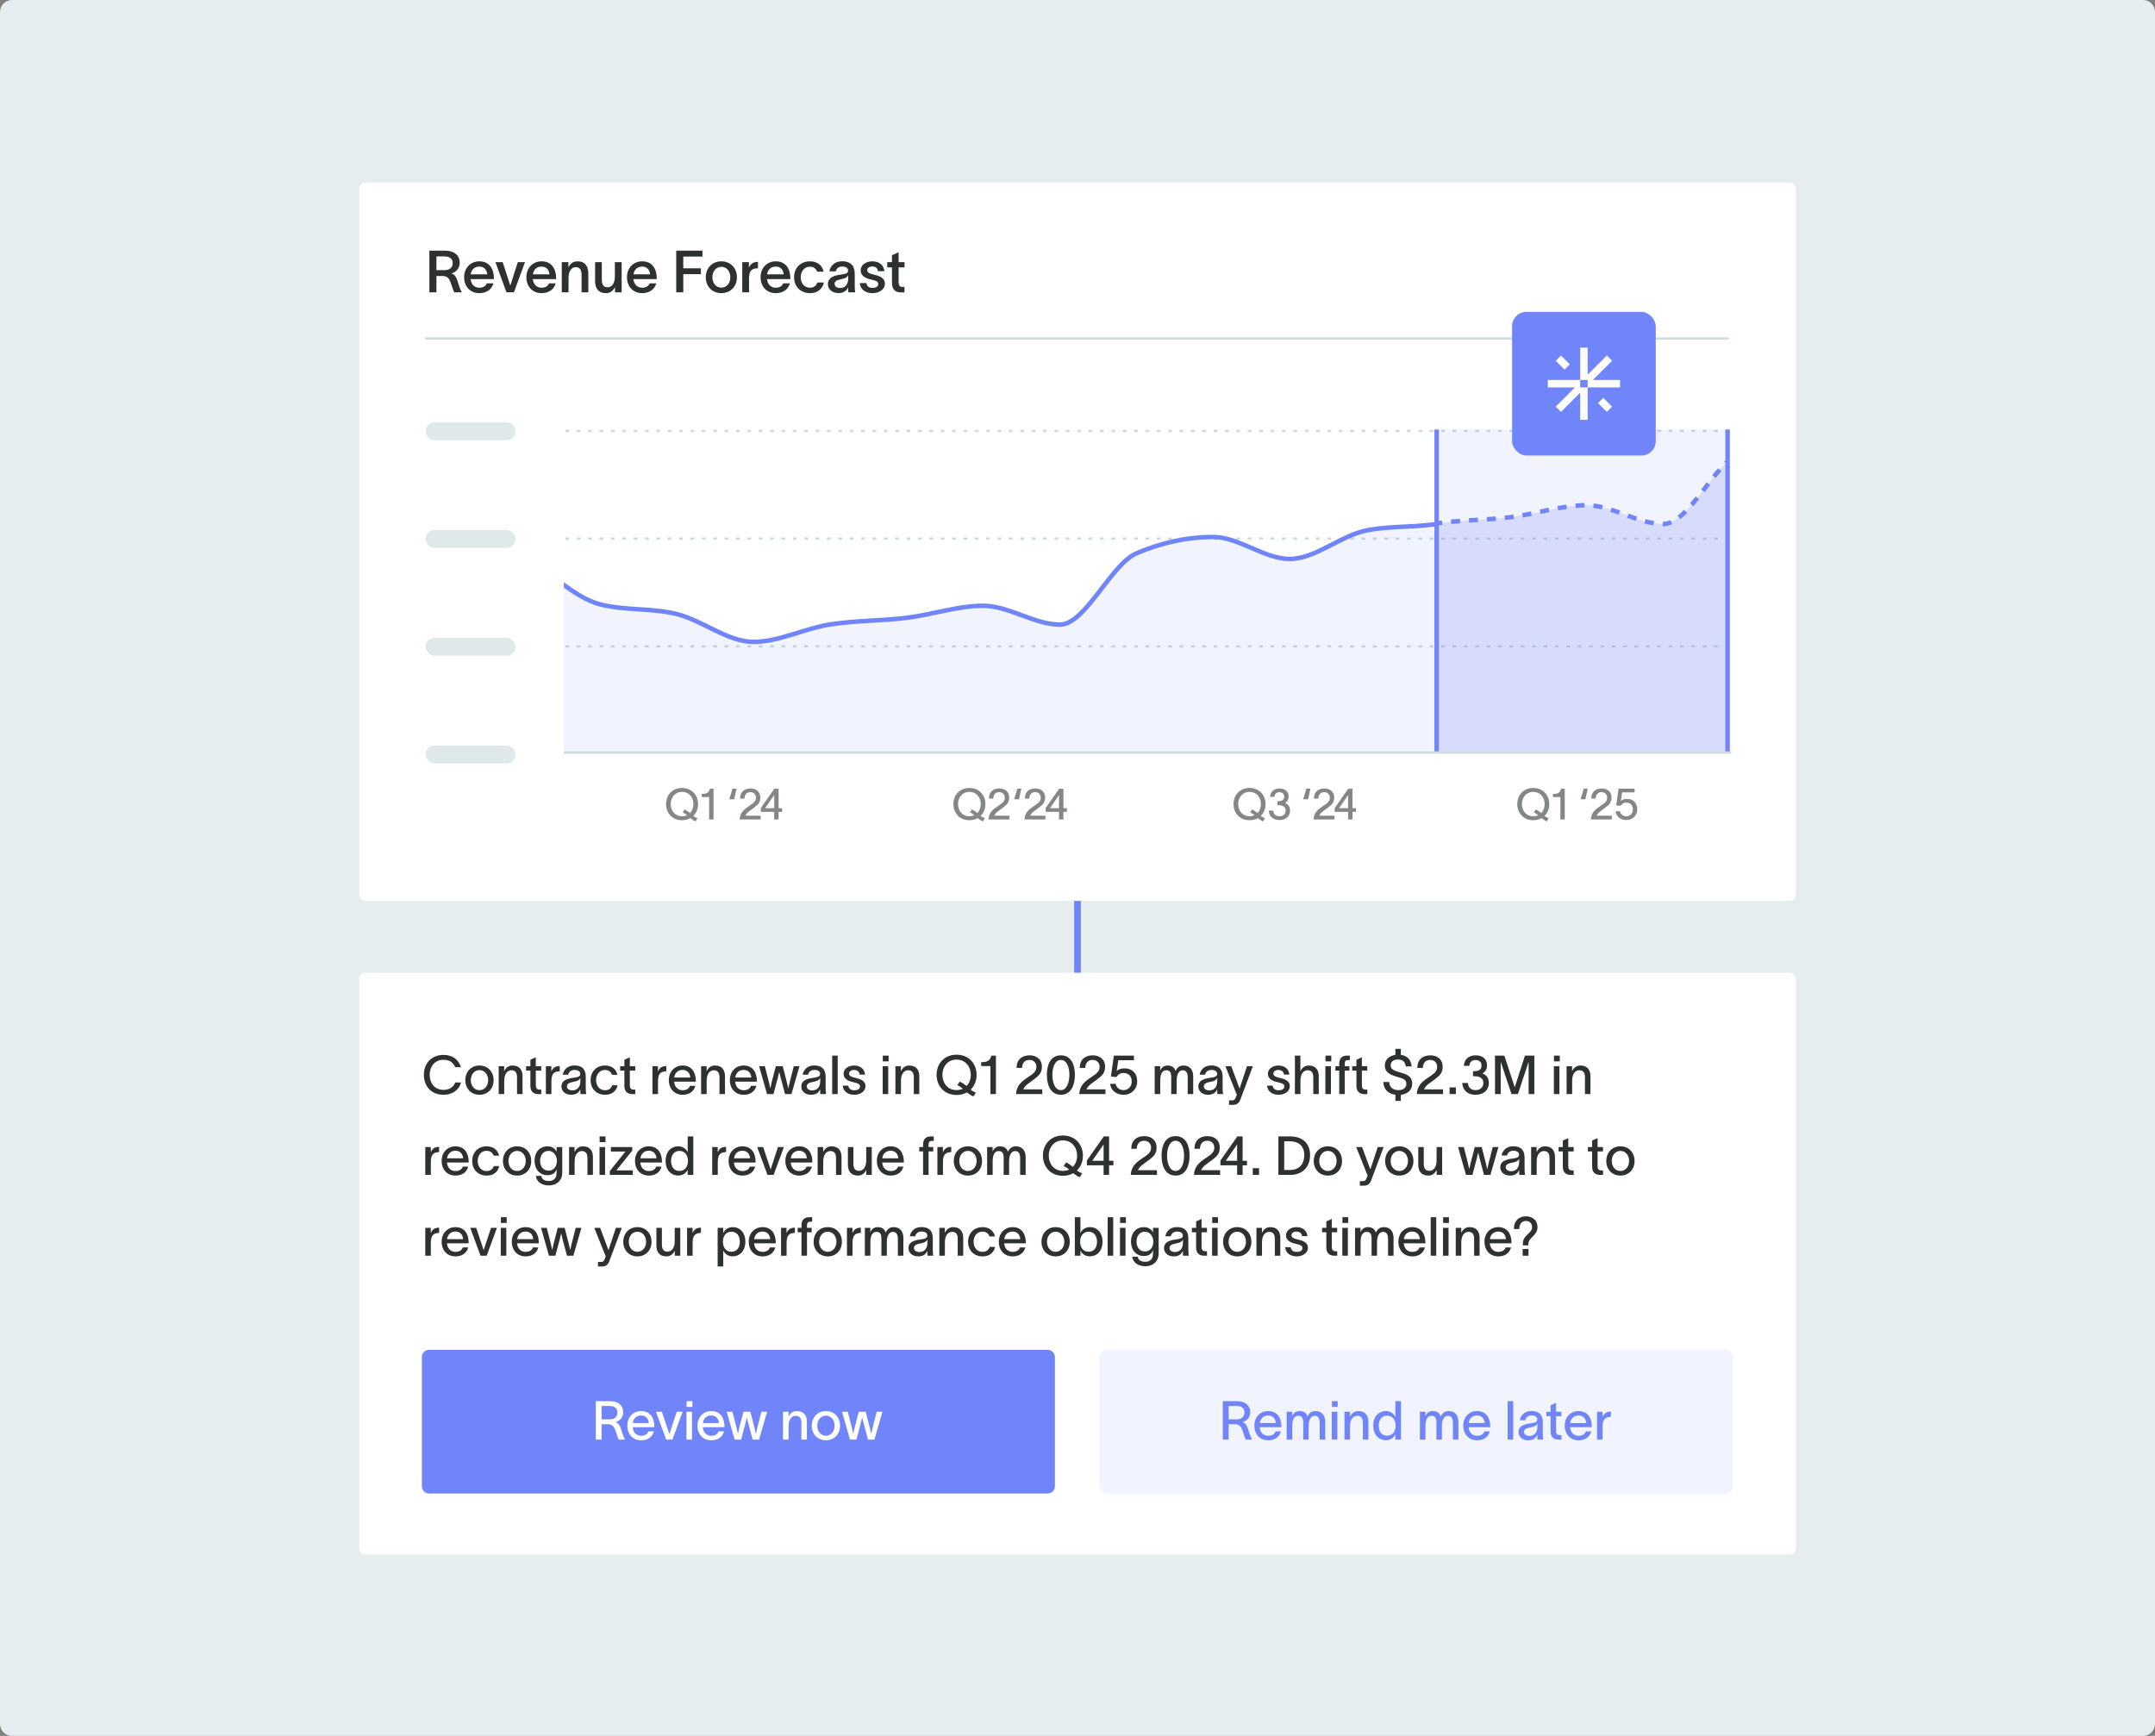 <svg width="720" height="580" viewBox="0 0 720 580" fill="none" xmlns="http://www.w3.org/2000/svg">
<rect x="0" y="0" width="720" height="580" fill="#808080" stroke="none"/>
<path d="M0 4C0 1.791 1.791 0 4 0H716C718.209 0 720 1.791 720 4V576C720 578.209 718.209 580 716 580H4C1.791 580 0 578.209 0 576V4Z" fill="#E5EDEF"/>
<rect x="120" y="325" width="480" height="194.4" rx="2" fill="white"/>
<path d="M154.021 361.68C153.481 363.93 151.411 365.784 148.153 365.784C144.031 365.784 141.619 362.85 141.619 359.124C141.619 355.434 144.049 352.464 148.171 352.464C151.393 352.464 153.229 354.156 154.021 356.568H152.077C151.393 354.984 150.205 354.102 148.171 354.102C145.201 354.102 143.563 356.388 143.563 359.124C143.563 361.86 145.183 364.146 148.171 364.146C150.277 364.146 151.573 363.12 152.095 361.68H154.021ZM160.202 365.784C157.412 365.784 155.468 363.732 155.468 360.906C155.468 358.08 157.412 356.01 160.202 356.01C162.992 356.01 164.918 358.08 164.918 360.906C164.918 363.732 162.992 365.784 160.202 365.784ZM157.304 360.906C157.304 362.742 158.456 364.254 160.202 364.254C161.93 364.254 163.1 362.742 163.1 360.906C163.1 359.052 161.93 357.54 160.202 357.54C158.456 357.54 157.304 359.052 157.304 360.906ZM166.609 365.55V356.244H168.445V357.936C168.931 356.874 169.795 356.01 171.235 356.01C173.665 356.01 174.583 357.612 174.583 359.628V365.55H172.747V359.934C172.747 358.386 172.153 357.594 170.875 357.594C169.543 357.594 168.463 358.728 168.463 361.104V365.55H166.609ZM179.018 362.652C179.018 363.552 179.396 364.056 180.206 364.056H180.836V365.568H179.936C177.956 365.568 177.2 364.416 177.2 362.832V357.72H175.778V356.244H177.2V354.084L179.018 353.274V356.244H180.818V357.72H179.018V362.652ZM184.212 356.244V358.044C184.698 356.712 185.634 356.19 187.002 356.19V357.936C186.912 357.936 186.498 357.954 186.228 358.026C185.238 358.188 184.23 358.674 184.23 361.23V365.55H182.376V356.244H184.212ZM188.036 359.07C188.252 357.648 189.44 355.992 191.87 355.992C195.128 355.992 195.704 358.026 195.704 359.754V363.534C195.704 364.236 195.758 365.046 195.848 365.55H193.922C193.886 365.154 193.886 364.776 193.886 364.326V363.93H193.868C193.598 364.668 192.824 365.784 190.844 365.784C188.684 365.784 187.586 364.416 187.586 363.012C187.586 360.402 190.826 360.258 192.194 360.024C193.4 359.826 193.868 359.538 193.868 358.764C193.868 357.99 193.148 357.486 191.906 357.486C190.844 357.486 190.052 358.098 189.836 359.07H188.036ZM189.422 362.976C189.422 363.786 190.142 364.326 191.258 364.326C192.59 364.326 193.904 363.48 193.904 361.23V360.096C193.706 360.654 193.256 361.176 191.474 361.482C190.16 361.734 189.422 362.112 189.422 362.976ZM206.358 362.616C205.872 364.632 204.396 365.784 202.146 365.784C199.302 365.784 197.322 363.786 197.322 360.906C197.322 358.008 199.302 356.01 202.146 356.01C204.486 356.01 205.908 357.324 206.286 359.124H204.486C204.144 358.242 203.478 357.504 202.11 357.504C200.31 357.504 199.158 358.998 199.158 360.906C199.158 362.796 200.31 364.272 202.11 364.272C203.352 364.272 204.162 363.696 204.54 362.616H206.358ZM210.43 362.652C210.43 363.552 210.808 364.056 211.618 364.056H212.248V365.568H211.348C209.368 365.568 208.612 364.416 208.612 362.832V357.72H207.19V356.244H208.612V354.084L210.43 353.274V356.244H212.23V357.72H210.43V362.652ZM219.825 356.244V358.044C220.311 356.712 221.247 356.19 222.615 356.19V357.936C222.525 357.936 222.111 357.954 221.841 358.026C220.851 358.188 219.843 358.674 219.843 361.23V365.55H217.989V356.244H219.825ZM232.334 362.796C231.812 364.722 230.228 365.784 228.086 365.784C225.314 365.784 223.46 363.786 223.46 360.852C223.46 358.044 225.404 356.01 228.068 356.01C231.29 356.01 232.46 358.548 232.478 361.068V361.41H225.242C225.386 363.192 226.502 364.272 228.068 364.272C229.22 364.272 230.192 363.822 230.516 362.796H232.334ZM225.26 360.024H230.642C230.498 358.548 229.67 357.486 228.068 357.486C226.484 357.486 225.476 358.512 225.26 360.024ZM234.249 365.55V356.244H236.085V357.936C236.571 356.874 237.435 356.01 238.875 356.01C241.305 356.01 242.223 357.612 242.223 359.628V365.55H240.387V359.934C240.387 358.386 239.793 357.594 238.515 357.594C237.183 357.594 236.103 358.728 236.103 361.104V365.55H234.249ZM252.725 362.796C252.203 364.722 250.619 365.784 248.477 365.784C245.705 365.784 243.851 363.786 243.851 360.852C243.851 358.044 245.795 356.01 248.459 356.01C251.681 356.01 252.851 358.548 252.869 361.068V361.41H245.633C245.777 363.192 246.893 364.272 248.459 364.272C249.611 364.272 250.583 363.822 250.907 362.796H252.725ZM245.651 360.024H251.033C250.889 358.548 250.061 357.486 248.459 357.486C246.875 357.486 245.867 358.512 245.651 360.024ZM256.278 365.55L253.614 356.244H255.54L256.89 361.518C257.07 362.238 257.178 362.868 257.358 363.606H257.376C257.556 362.886 257.664 362.238 257.844 361.482L259.212 356.244H261.516L262.866 361.482C263.046 362.166 263.208 362.922 263.37 363.624H263.388C263.55 362.94 263.712 362.202 263.874 361.482L265.206 356.244H267.114L264.432 365.55H262.29L260.832 360.096L260.364 358.17H260.328C260.184 358.818 260.058 359.412 259.878 360.096L258.42 365.55H256.278ZM268.174 359.07C268.39 357.648 269.578 355.992 272.008 355.992C275.266 355.992 275.842 358.026 275.842 359.754V363.534C275.842 364.236 275.896 365.046 275.986 365.55H274.06C274.024 365.154 274.024 364.776 274.024 364.326V363.93H274.006C273.736 364.668 272.962 365.784 270.982 365.784C268.822 365.784 267.724 364.416 267.724 363.012C267.724 360.402 270.964 360.258 272.332 360.024C273.538 359.826 274.006 359.538 274.006 358.764C274.006 357.99 273.286 357.486 272.044 357.486C270.982 357.486 270.19 358.098 269.974 359.07H268.174ZM269.56 362.976C269.56 363.786 270.28 364.326 271.396 364.326C272.728 364.326 274.042 363.48 274.042 361.23V360.096C273.844 360.654 273.394 361.176 271.612 361.482C270.298 361.734 269.56 362.112 269.56 362.976ZM278.036 352.698H279.89V365.55H278.036V352.698ZM287.226 359.034C287.118 357.918 286.2 357.486 285.3 357.486C284.454 357.486 283.662 357.972 283.662 358.692C283.662 359.376 284.31 359.772 285.174 359.988C285.606 360.096 286.002 360.186 286.416 360.294C287.874 360.672 289.17 361.374 289.17 362.886C289.17 364.794 287.226 365.784 285.426 365.784C283.698 365.784 281.754 364.992 281.574 362.724H283.41C283.608 363.822 284.292 364.29 285.462 364.29C286.362 364.29 287.334 363.966 287.334 362.994C287.334 362.22 286.596 361.968 285.768 361.752C285.336 361.644 284.886 361.536 284.454 361.41C283.014 361.05 281.844 360.204 281.844 358.764C281.844 357.036 283.572 356.01 285.354 356.01C287.262 356.01 288.828 357.018 289.026 359.034H287.226ZM296.891 354.624H294.947V352.698H296.891V354.624ZM294.911 365.55V356.244H296.765V365.55H294.911ZM299.165 365.55V356.244H301.001V357.936C301.487 356.874 302.351 356.01 303.791 356.01C306.221 356.01 307.139 357.612 307.139 359.628V365.55H305.303V359.934C305.303 358.386 304.709 357.594 303.431 357.594C302.099 357.594 301.019 358.728 301.019 361.104V365.55H299.165ZM320.676 361.392C321.216 361.608 322.152 362.22 322.944 362.85C323.862 361.896 324.348 360.528 324.348 359.124C324.348 356.478 322.638 354.03 319.596 354.03C316.554 354.03 314.862 356.478 314.862 359.124C314.862 361.77 316.554 364.218 319.596 364.218C320.388 364.218 321.072 364.056 321.684 363.768C321.216 363.372 320.676 362.958 319.83 362.562L320.676 361.392ZM312.918 359.124C312.918 355.506 315.402 352.392 319.596 352.392C323.79 352.392 326.292 355.506 326.292 359.124C326.292 361.05 325.59 362.814 324.294 364.074C324.852 364.524 325.41 364.83 326.04 365.01L325.284 366.306C324.816 366.27 323.898 365.658 323.07 364.992C322.098 365.532 320.928 365.856 319.596 365.856C315.402 365.856 312.918 362.742 312.918 359.124ZM332.749 365.55H330.913V356.19H327.817V354.894C329.545 354.894 330.787 354.57 331.219 352.698H332.749V365.55ZM339.646 356.82C339.646 354.102 341.338 352.608 344.002 352.608C346.432 352.608 348.106 354.066 348.106 356.352C348.106 358.566 347.062 359.412 345.514 360.6C344.038 361.752 342.418 362.58 341.878 363.984H348.232V365.55H339.466C339.61 362.724 341.338 361.338 343.228 360.078C345.298 358.692 346.27 358.008 346.27 356.442C346.27 355.2 345.442 354.138 343.93 354.138C342.292 354.138 341.5 355.326 341.482 356.82H339.646ZM354.445 364.236C356.479 364.236 357.289 361.518 357.289 359.124C357.289 356.73 356.479 354.156 354.445 354.156C352.411 354.156 351.601 356.73 351.601 359.124C351.601 361.518 352.411 364.236 354.445 364.236ZM349.765 359.124C349.765 355.83 350.953 352.608 354.445 352.608C357.937 352.608 359.125 355.83 359.125 359.124C359.125 362.418 357.937 365.784 354.445 365.784C350.953 365.784 349.765 362.436 349.765 359.124ZM360.758 356.82C360.758 354.102 362.45 352.608 365.114 352.608C367.544 352.608 369.218 354.066 369.218 356.352C369.218 358.566 368.174 359.412 366.626 360.6C365.15 361.752 363.53 362.58 362.99 363.984H369.344V365.55H360.578C360.722 362.724 362.45 361.338 364.34 360.078C366.41 358.692 367.382 358.008 367.382 356.442C367.382 355.2 366.554 354.138 365.042 354.138C363.404 354.138 362.612 355.326 362.594 356.82H360.758ZM378.852 354.246H373.632L373.092 357.828C373.704 357.27 374.622 356.946 375.648 356.946C378.222 356.946 379.95 358.584 379.95 361.356C379.95 363.804 378.114 365.784 375.396 365.784C372.912 365.784 371.112 364.272 370.896 362.13L372.732 362.112C372.93 363.264 373.974 364.236 375.378 364.236C376.8 364.236 378.114 363.174 378.114 361.356C378.114 359.682 377.214 358.512 375.324 358.512C374.19 358.512 373.434 359.142 373.02 359.862L371.166 359.682L372.156 352.698H378.852V354.246ZM385.79 365.55V356.244H387.626V357.81C387.842 356.946 388.742 356.01 390.02 356.01C391.46 356.01 392.324 356.586 392.756 357.828C393.314 356.622 394.124 356.01 395.402 356.01C397.688 356.01 398.66 357.612 398.66 359.628V365.55H396.824V359.934C396.824 358.386 396.266 357.594 395.15 357.594C393.998 357.594 393.134 358.746 393.134 361.014V365.55H391.316V359.934C391.316 358.386 390.938 357.594 389.66 357.594C388.076 357.594 387.644 359.214 387.644 361.104V365.55H385.79ZM400.819 359.07C401.035 357.648 402.223 355.992 404.653 355.992C407.911 355.992 408.487 358.026 408.487 359.754V363.534C408.487 364.236 408.541 365.046 408.631 365.55H406.705C406.669 365.154 406.669 364.776 406.669 364.326V363.93H406.651C406.381 364.668 405.607 365.784 403.627 365.784C401.467 365.784 400.369 364.416 400.369 363.012C400.369 360.402 403.609 360.258 404.977 360.024C406.183 359.826 406.651 359.538 406.651 358.764C406.651 357.99 405.931 357.486 404.689 357.486C403.627 357.486 402.835 358.098 402.619 359.07H400.819ZM402.205 362.976C402.205 363.786 402.925 364.326 404.041 364.326C405.373 364.326 406.687 363.48 406.687 361.23V360.096C406.489 360.654 406.039 361.176 404.257 361.482C402.943 361.734 402.205 362.112 402.205 362.976ZM411.371 356.244C412.307 358.764 413.207 361.158 414.125 363.66H414.161C414.935 361.284 415.799 358.746 416.627 356.244H418.589C416.753 361.248 416.321 362.238 414.431 367.368C414.017 368.484 413.315 369.15 412.055 369.15H410.633V367.638H411.659C412.487 367.638 412.667 367.206 412.919 366.558L413.225 365.784C411.893 362.436 410.651 359.376 409.409 356.244H411.371ZM428.993 359.034C428.885 357.918 427.967 357.486 427.067 357.486C426.221 357.486 425.429 357.972 425.429 358.692C425.429 359.376 426.077 359.772 426.941 359.988C427.373 360.096 427.769 360.186 428.183 360.294C429.641 360.672 430.937 361.374 430.937 362.886C430.937 364.794 428.993 365.784 427.193 365.784C425.465 365.784 423.521 364.992 423.341 362.724H425.177C425.375 363.822 426.059 364.29 427.229 364.29C428.129 364.29 429.101 363.966 429.101 362.994C429.101 362.22 428.363 361.968 427.535 361.752C427.103 361.644 426.653 361.536 426.221 361.41C424.781 361.05 423.611 360.204 423.611 358.764C423.611 357.036 425.339 356.01 427.121 356.01C429.029 356.01 430.595 357.018 430.793 359.034H428.993ZM432.636 365.55V352.698H434.472V357.936C434.958 356.874 435.822 356.01 437.262 356.01C439.692 356.01 440.61 357.612 440.61 359.628V365.55H438.774V359.934C438.774 358.386 438.18 357.594 436.902 357.594C435.57 357.594 434.49 358.728 434.49 361.104V365.55H432.636ZM444.794 354.624H442.85V352.698H444.794V354.624ZM442.814 365.55V356.244H444.668V365.55H442.814ZM447.451 355.38C447.451 353.922 448.135 352.698 449.971 352.698H451.015V354.192H450.457C449.701 354.192 449.287 354.444 449.287 355.47V356.244H450.853V357.72H449.287V365.55H447.451V357.72H446.173V356.244H447.451V355.38ZM455.012 362.652C455.012 363.552 455.39 364.056 456.2 364.056H456.83V365.568H455.93C453.95 365.568 453.194 364.416 453.194 362.832V357.72H451.772V356.244H453.194V354.084L455.012 353.274V356.244H456.812V357.72H455.012V362.652ZM466.208 350.43H468.026V352.446C470.078 352.734 471.446 353.994 471.644 356.316H469.682C469.448 354.768 468.674 354.012 467.072 354.012C465.722 354.012 464.624 354.57 464.624 356.01C464.624 357.252 465.812 357.738 467.486 358.224C469.646 358.854 471.824 359.358 471.824 362.076C471.824 364.398 470.06 365.568 468.026 365.802V367.836H466.208V365.784C463.922 365.478 462.266 364.11 462.176 361.518H464.138C464.228 363.336 465.47 364.236 467.234 364.236C468.71 364.236 469.88 363.57 469.88 362.112C469.88 360.618 468.62 360.348 467 359.862C464.876 359.214 462.734 358.566 462.68 356.082C462.644 353.94 464.264 352.734 466.208 352.446V350.43ZM473.539 356.82C473.539 354.102 475.231 352.608 477.895 352.608C480.325 352.608 481.999 354.066 481.999 356.352C481.999 358.566 480.955 359.412 479.407 360.6C477.931 361.752 476.311 362.58 475.771 363.984H482.125V365.55H473.359C473.503 362.724 475.231 361.338 477.121 360.078C479.191 358.692 480.163 358.008 480.163 356.442C480.163 355.2 479.335 354.138 477.823 354.138C476.185 354.138 475.393 355.326 475.375 356.82H473.539ZM484.314 363.318H486.42V365.55H484.314V363.318ZM489.085 356.118C489.175 354.03 490.615 352.608 493.045 352.608C495.367 352.608 496.825 353.904 496.825 355.866C496.825 357.27 496.285 358.062 495.295 358.656C496.645 359.196 497.419 360.168 497.437 361.878C497.437 364.074 495.817 365.784 493.045 365.784C490.417 365.784 488.815 364.416 488.545 362.04V361.842H490.453V361.986C490.597 363.48 491.587 364.236 493.045 364.236C494.683 364.236 495.601 363.174 495.601 361.788C495.601 360.204 494.269 359.592 492.703 359.592H492.145V357.918C492.451 357.918 492.685 357.9 492.955 357.882C494.197 357.792 494.989 357.252 494.989 356.064C494.989 354.858 494.233 354.174 492.991 354.174C491.731 354.174 491.083 354.894 490.939 355.848L490.903 356.118H489.085ZM499.491 365.55V352.698L502.623 352.716L506.079 363.264H506.097L509.499 352.698H512.631V365.55H510.723V354.858H510.687L507.141 365.55H504.999L501.435 354.858H501.399V365.55H499.491ZM521.135 354.624H519.191V352.698H521.135V354.624ZM519.155 365.55V356.244H521.009V365.55H519.155ZM523.409 365.55V356.244H525.245V357.936C525.731 356.874 526.595 356.01 528.035 356.01C530.465 356.01 531.383 357.612 531.383 359.628V365.55H529.547V359.934C529.547 358.386 528.953 357.594 527.675 357.594C526.343 357.594 525.263 358.728 525.263 361.104V365.55H523.409ZM143.923 383.244V385.044C144.409 383.712 145.345 383.19 146.713 383.19V384.936C146.623 384.936 146.209 384.954 145.939 385.026C144.949 385.188 143.941 385.674 143.941 388.23V392.55H142.087V383.244H143.923ZM156.432 389.796C155.91 391.722 154.326 392.784 152.184 392.784C149.412 392.784 147.558 390.786 147.558 387.852C147.558 385.044 149.502 383.01 152.166 383.01C155.388 383.01 156.558 385.548 156.576 388.068V388.41H149.34C149.484 390.192 150.6 391.272 152.166 391.272C153.318 391.272 154.29 390.822 154.614 389.796H156.432ZM149.358 387.024H154.74C154.596 385.548 153.768 384.486 152.166 384.486C150.582 384.486 149.574 385.512 149.358 387.024ZM166.807 389.616C166.321 391.632 164.845 392.784 162.595 392.784C159.751 392.784 157.771 390.786 157.771 387.906C157.771 385.008 159.751 383.01 162.595 383.01C164.935 383.01 166.357 384.324 166.735 386.124H164.935C164.593 385.242 163.927 384.504 162.559 384.504C160.759 384.504 159.607 385.998 159.607 387.906C159.607 389.796 160.759 391.272 162.559 391.272C163.801 391.272 164.611 390.696 164.989 389.616H166.807ZM172.771 392.784C169.981 392.784 168.037 390.732 168.037 387.906C168.037 385.08 169.981 383.01 172.771 383.01C175.561 383.01 177.487 385.08 177.487 387.906C177.487 390.732 175.561 392.784 172.771 392.784ZM169.873 387.906C169.873 389.742 171.025 391.254 172.771 391.254C174.499 391.254 175.669 389.742 175.669 387.906C175.669 386.052 174.499 384.54 172.771 384.54C171.025 384.54 169.873 386.052 169.873 387.906ZM185.963 383.244H187.853V391.74C187.853 394.638 185.765 396.078 183.407 396.078C181.013 396.078 179.249 394.854 179.033 392.892H180.869C181.049 394.116 182.003 394.584 183.407 394.584C184.865 394.584 185.963 393.792 185.963 391.848V390.732H185.945C185.549 391.794 184.667 392.658 182.921 392.658C180.311 392.658 178.601 390.66 178.601 387.816C178.601 384.99 180.293 383.01 182.921 383.01C184.649 383.01 185.603 383.964 185.945 384.828H185.963V383.244ZM180.455 387.816C180.455 389.562 181.337 391.128 183.263 391.128C185.387 391.128 186.071 389.256 186.071 387.816C186.071 386.412 185.135 384.54 183.263 384.54C181.391 384.54 180.455 386.106 180.455 387.816ZM190.128 392.55V383.244H191.964V384.936C192.45 383.874 193.314 383.01 194.754 383.01C197.184 383.01 198.102 384.612 198.102 386.628V392.55H196.266V386.934C196.266 385.386 195.672 384.594 194.394 384.594C193.062 384.594 191.982 385.728 191.982 388.104V392.55H190.128ZM202.286 381.624H200.342V379.698H202.286V381.624ZM200.306 392.55V383.244H202.16V392.55H200.306ZM208.977 384.738C208.527 384.756 208.131 384.756 207.645 384.756H204.099V383.244H211.245V384.432L205.935 391.056C206.367 391.038 206.781 391.038 207.231 391.038H211.425V392.55H203.739V391.272L208.977 384.738ZM221.032 389.796C220.51 391.722 218.926 392.784 216.784 392.784C214.012 392.784 212.158 390.786 212.158 387.852C212.158 385.044 214.102 383.01 216.766 383.01C219.988 383.01 221.158 385.548 221.176 388.068V388.41H213.94C214.084 390.192 215.2 391.272 216.766 391.272C217.918 391.272 218.89 390.822 219.214 389.796H221.032ZM213.958 387.024H219.34C219.196 385.548 218.368 384.486 216.766 384.486C215.182 384.486 214.174 385.512 213.958 387.024ZM226.655 383.01C228.311 383.01 229.427 384.108 229.751 385.026H229.769V379.698H231.641V392.55H229.751V390.822H229.733C229.391 391.704 228.311 392.766 226.655 392.766C224.062 392.766 222.371 390.786 222.371 387.87C222.371 384.954 224.062 383.01 226.655 383.01ZM224.207 387.87C224.207 389.796 225.161 391.236 227.033 391.236C228.959 391.236 229.859 389.634 229.859 387.87C229.859 386.142 228.941 384.54 227.033 384.54C225.215 384.54 224.207 385.962 224.207 387.87ZM239.794 383.244V385.044C240.28 383.712 241.216 383.19 242.584 383.19V384.936C242.494 384.936 242.08 384.954 241.81 385.026C240.82 385.188 239.812 385.674 239.812 388.23V392.55H237.958V383.244H239.794ZM252.303 389.796C251.781 391.722 250.197 392.784 248.055 392.784C245.283 392.784 243.429 390.786 243.429 387.852C243.429 385.044 245.373 383.01 248.037 383.01C251.259 383.01 252.429 385.548 252.447 388.068V388.41H245.211C245.355 390.192 246.471 391.272 248.037 391.272C249.189 391.272 250.161 390.822 250.485 389.796H252.303ZM245.229 387.024H250.611C250.467 385.548 249.639 384.486 248.037 384.486C246.453 384.486 245.445 385.512 245.229 387.024ZM254.979 383.244C255.807 385.746 256.635 388.194 257.463 390.696H257.481C258.237 388.32 259.119 385.728 259.929 383.244H261.909C260.757 386.34 259.623 389.454 258.471 392.55H256.419C255.267 389.454 254.133 386.34 252.981 383.244H254.979ZM271.27 389.796C270.748 391.722 269.164 392.784 267.022 392.784C264.25 392.784 262.396 390.786 262.396 387.852C262.396 385.044 264.34 383.01 267.004 383.01C270.226 383.01 271.396 385.548 271.414 388.068V388.41H264.178C264.322 390.192 265.438 391.272 267.004 391.272C268.156 391.272 269.128 390.822 269.452 389.796H271.27ZM264.196 387.024H269.578C269.434 385.548 268.606 384.486 267.004 384.486C265.42 384.486 264.412 385.512 264.196 387.024ZM273.185 392.55V383.244H275.021V384.936C275.507 383.874 276.371 383.01 277.811 383.01C280.241 383.01 281.159 384.612 281.159 386.628V392.55H279.323V386.934C279.323 385.386 278.729 384.594 277.451 384.594C276.119 384.594 275.039 385.728 275.039 388.104V392.55H273.185ZM283.291 389.166V383.244H285.127V388.86C285.127 390.408 285.721 391.2 286.999 391.2C288.331 391.2 289.411 390.066 289.411 387.69V383.244H291.265V392.55H289.429V390.858C288.943 391.92 288.079 392.784 286.639 392.784C284.209 392.784 283.291 391.182 283.291 389.166ZM301.838 389.796C301.316 391.722 299.732 392.784 297.59 392.784C294.818 392.784 292.964 390.786 292.964 387.852C292.964 385.044 294.908 383.01 297.572 383.01C300.794 383.01 301.964 385.548 301.982 388.068V388.41H294.746C294.89 390.192 296.006 391.272 297.572 391.272C298.724 391.272 299.696 390.822 300.02 389.796H301.838ZM294.764 387.024H300.146C300.002 385.548 299.174 384.486 297.572 384.486C295.988 384.486 294.98 385.512 294.764 387.024ZM308.408 382.38C308.408 380.922 309.092 379.698 310.928 379.698H311.972V381.192H311.414C310.658 381.192 310.244 381.444 310.244 382.47V383.244H311.81V384.72H310.244V392.55H308.408V384.72H307.13V383.244H308.408V382.38ZM315.029 383.244V385.044C315.515 383.712 316.451 383.19 317.819 383.19V384.936C317.729 384.936 317.315 384.954 317.045 385.026C316.055 385.188 315.047 385.674 315.047 388.23V392.55H313.193V383.244H315.029ZM323.397 392.784C320.607 392.784 318.663 390.732 318.663 387.906C318.663 385.08 320.607 383.01 323.397 383.01C326.187 383.01 328.113 385.08 328.113 387.906C328.113 390.732 326.187 392.784 323.397 392.784ZM320.499 387.906C320.499 389.742 321.651 391.254 323.397 391.254C325.125 391.254 326.295 389.742 326.295 387.906C326.295 386.052 325.125 384.54 323.397 384.54C321.651 384.54 320.499 386.052 320.499 387.906ZM329.804 392.55V383.244H331.64V384.81C331.856 383.946 332.756 383.01 334.034 383.01C335.474 383.01 336.338 383.586 336.77 384.828C337.328 383.622 338.138 383.01 339.416 383.01C341.702 383.01 342.674 384.612 342.674 386.628V392.55H340.838V386.934C340.838 385.386 340.28 384.594 339.164 384.594C338.012 384.594 337.148 385.746 337.148 388.014V392.55H335.33V386.934C335.33 385.386 334.952 384.594 333.674 384.594C332.09 384.594 331.658 386.214 331.658 388.104V392.55H329.804ZM356.201 388.392C356.741 388.608 357.677 389.22 358.469 389.85C359.387 388.896 359.873 387.528 359.873 386.124C359.873 383.478 358.163 381.03 355.121 381.03C352.079 381.03 350.387 383.478 350.387 386.124C350.387 388.77 352.079 391.218 355.121 391.218C355.913 391.218 356.597 391.056 357.209 390.768C356.741 390.372 356.201 389.958 355.355 389.562L356.201 388.392ZM348.443 386.124C348.443 382.506 350.927 379.392 355.121 379.392C359.315 379.392 361.817 382.506 361.817 386.124C361.817 388.05 361.115 389.814 359.819 391.074C360.377 391.524 360.935 391.83 361.565 392.01L360.809 393.306C360.341 393.27 359.423 392.658 358.595 391.992C357.623 392.532 356.453 392.856 355.121 392.856C350.927 392.856 348.443 389.742 348.443 386.124ZM363.138 389.364V387.744L368.79 379.698H370.554V387.834H372.012V389.364H370.554V392.55H368.718V389.364H363.138ZM364.938 387.834H368.718V382.47H368.664L364.938 387.834ZM377.967 383.82C377.967 381.102 379.659 379.608 382.323 379.608C384.753 379.608 386.427 381.066 386.427 383.352C386.427 385.566 385.383 386.412 383.835 387.6C382.359 388.752 380.739 389.58 380.199 390.984H386.553V392.55H377.787C377.931 389.724 379.659 388.338 381.549 387.078C383.619 385.692 384.591 385.008 384.591 383.442C384.591 382.2 383.763 381.138 382.251 381.138C380.613 381.138 379.821 382.326 379.803 383.82H377.967ZM392.765 391.236C394.799 391.236 395.609 388.518 395.609 386.124C395.609 383.73 394.799 381.156 392.765 381.156C390.731 381.156 389.921 383.73 389.921 386.124C389.921 388.518 390.731 391.236 392.765 391.236ZM388.085 386.124C388.085 382.83 389.273 379.608 392.765 379.608C396.257 379.608 397.445 382.83 397.445 386.124C397.445 389.418 396.257 392.784 392.765 392.784C389.273 392.784 388.085 389.436 388.085 386.124ZM399.078 383.82C399.078 381.102 400.77 379.608 403.434 379.608C405.864 379.608 407.538 381.066 407.538 383.352C407.538 385.566 406.494 386.412 404.946 387.6C403.47 388.752 401.85 389.58 401.31 390.984H407.664V392.55H398.898C399.042 389.724 400.77 388.338 402.66 387.078C404.73 385.692 405.702 385.008 405.702 383.442C405.702 382.2 404.874 381.138 403.362 381.138C401.724 381.138 400.932 382.326 400.914 383.82H399.078ZM407.751 389.364V387.744L413.403 379.698H415.167V387.834H416.625V389.364H415.167V392.55H413.331V389.364H407.751ZM409.551 387.834H413.331V382.47H413.277L409.551 387.834ZM418.554 390.318H420.66V392.55H418.554V390.318ZM431.027 379.698C435.311 379.698 437.705 382.128 437.705 385.926C437.705 389.76 435.311 392.55 431.117 392.55H427.121V379.698H431.027ZM429.065 390.912H431.153C433.745 390.912 435.761 389.22 435.761 385.926C435.761 382.776 433.745 381.336 431.099 381.336H429.065V390.912ZM443.667 392.784C440.877 392.784 438.933 390.732 438.933 387.906C438.933 385.08 440.877 383.01 443.667 383.01C446.457 383.01 448.383 385.08 448.383 387.906C448.383 390.732 446.457 392.784 443.667 392.784ZM440.769 387.906C440.769 389.742 441.921 391.254 443.667 391.254C445.395 391.254 446.565 389.742 446.565 387.906C446.565 386.052 445.395 384.54 443.667 384.54C441.921 384.54 440.769 386.052 440.769 387.906ZM455.07 383.244C456.006 385.764 456.906 388.158 457.824 390.66H457.86C458.634 388.284 459.498 385.746 460.326 383.244H462.288C460.452 388.248 460.02 389.238 458.13 394.368C457.716 395.484 457.014 396.15 455.754 396.15H454.332V394.638H455.358C456.186 394.638 456.366 394.206 456.618 393.558L456.924 392.784C455.592 389.436 454.35 386.376 453.108 383.244H455.07ZM467.521 392.784C464.731 392.784 462.787 390.732 462.787 387.906C462.787 385.08 464.731 383.01 467.521 383.01C470.311 383.01 472.237 385.08 472.237 387.906C472.237 390.732 470.311 392.784 467.521 392.784ZM464.623 387.906C464.623 389.742 465.775 391.254 467.521 391.254C469.249 391.254 470.419 389.742 470.419 387.906C470.419 386.052 469.249 384.54 467.521 384.54C465.775 384.54 464.623 386.052 464.623 387.906ZM473.855 389.166V383.244H475.691V388.86C475.691 390.408 476.285 391.2 477.563 391.2C478.895 391.2 479.975 390.066 479.975 387.69V383.244H481.829V392.55H479.993V390.858C479.507 391.92 478.643 392.784 477.203 392.784C474.773 392.784 473.855 391.182 473.855 389.166ZM489.804 392.55L487.14 383.244H489.066L490.416 388.518C490.596 389.238 490.704 389.868 490.884 390.606H490.902C491.082 389.886 491.19 389.238 491.37 388.482L492.738 383.244H495.042L496.392 388.482C496.572 389.166 496.734 389.922 496.896 390.624H496.914C497.076 389.94 497.238 389.202 497.4 388.482L498.732 383.244H500.64L497.958 392.55H495.816L494.358 387.096L493.89 385.17H493.854C493.71 385.818 493.584 386.412 493.404 387.096L491.946 392.55H489.804ZM501.7 386.07C501.916 384.648 503.104 382.992 505.534 382.992C508.792 382.992 509.368 385.026 509.368 386.754V390.534C509.368 391.236 509.422 392.046 509.512 392.55H507.586C507.55 392.154 507.55 391.776 507.55 391.326V390.93H507.532C507.262 391.668 506.488 392.784 504.508 392.784C502.348 392.784 501.25 391.416 501.25 390.012C501.25 387.402 504.49 387.258 505.858 387.024C507.064 386.826 507.532 386.538 507.532 385.764C507.532 384.99 506.812 384.486 505.57 384.486C504.508 384.486 503.716 385.098 503.5 386.07H501.7ZM503.086 389.976C503.086 390.786 503.806 391.326 504.922 391.326C506.254 391.326 507.568 390.48 507.568 388.23V387.096C507.37 387.654 506.92 388.176 505.138 388.482C503.824 388.734 503.086 389.112 503.086 389.976ZM511.562 392.55V383.244H513.398V384.936C513.884 383.874 514.748 383.01 516.188 383.01C518.618 383.01 519.536 384.612 519.536 386.628V392.55H517.7V386.934C517.7 385.386 517.106 384.594 515.828 384.594C514.496 384.594 513.416 385.728 513.416 388.104V392.55H511.562ZM523.971 389.652C523.971 390.552 524.349 391.056 525.159 391.056H525.789V392.568H524.889C522.909 392.568 522.153 391.416 522.153 389.832V384.72H520.731V383.244H522.153V381.084L523.971 380.274V383.244H525.771V384.72H523.971V389.652ZM533.762 389.652C533.762 390.552 534.14 391.056 534.95 391.056H535.58V392.568H534.68C532.7 392.568 531.944 391.416 531.944 389.832V384.72H530.522V383.244H531.944V381.084L533.762 380.274V383.244H535.562V384.72H533.762V389.652ZM541.401 392.784C538.611 392.784 536.667 390.732 536.667 387.906C536.667 385.08 538.611 383.01 541.401 383.01C544.191 383.01 546.117 385.08 546.117 387.906C546.117 390.732 544.191 392.784 541.401 392.784ZM538.503 387.906C538.503 389.742 539.655 391.254 541.401 391.254C543.129 391.254 544.299 389.742 544.299 387.906C544.299 386.052 543.129 384.54 541.401 384.54C539.655 384.54 538.503 386.052 538.503 387.906ZM143.923 410.244V412.044C144.409 410.712 145.345 410.19 146.713 410.19V411.936C146.623 411.936 146.209 411.954 145.939 412.026C144.949 412.188 143.941 412.674 143.941 415.23V419.55H142.087V410.244H143.923ZM156.432 416.796C155.91 418.722 154.326 419.784 152.184 419.784C149.412 419.784 147.558 417.786 147.558 414.852C147.558 412.044 149.502 410.01 152.166 410.01C155.388 410.01 156.558 412.548 156.576 415.068V415.41H149.34C149.484 417.192 150.6 418.272 152.166 418.272C153.318 418.272 154.29 417.822 154.614 416.796H156.432ZM149.358 414.024H154.74C154.596 412.548 153.768 411.486 152.166 411.486C150.582 411.486 149.574 412.512 149.358 414.024ZM159.108 410.244C159.936 412.746 160.764 415.194 161.592 417.696H161.61C162.366 415.32 163.248 412.728 164.058 410.244H166.038C164.886 413.34 163.752 416.454 162.6 419.55H160.548C159.396 416.454 158.262 413.34 157.11 410.244H159.108ZM169.292 408.624H167.348V406.698H169.292V408.624ZM167.312 419.55V410.244H169.166V419.55H167.312ZM179.864 416.796C179.342 418.722 177.758 419.784 175.616 419.784C172.844 419.784 170.99 417.786 170.99 414.852C170.99 412.044 172.934 410.01 175.598 410.01C178.82 410.01 179.99 412.548 180.008 415.068V415.41H172.772C172.916 417.192 174.032 418.272 175.598 418.272C176.75 418.272 177.722 417.822 178.046 416.796H179.864ZM172.79 414.024H178.172C178.028 412.548 177.2 411.486 175.598 411.486C174.014 411.486 173.006 412.512 172.79 414.024ZM183.417 419.55L180.753 410.244H182.679L184.029 415.518C184.209 416.238 184.317 416.868 184.497 417.606H184.515C184.695 416.886 184.803 416.238 184.983 415.482L186.351 410.244H188.655L190.005 415.482C190.185 416.166 190.347 416.922 190.509 417.624H190.527C190.689 416.94 190.851 416.202 191.013 415.482L192.345 410.244H194.253L191.571 419.55H189.429L187.971 414.096L187.503 412.17H187.467C187.323 412.818 187.197 413.412 187.017 414.096L185.559 419.55H183.417ZM200.522 410.244C201.458 412.764 202.358 415.158 203.276 417.66H203.312C204.086 415.284 204.95 412.746 205.778 410.244H207.74C205.904 415.248 205.472 416.238 203.582 421.368C203.168 422.484 202.466 423.15 201.206 423.15H199.784V421.638H200.81C201.638 421.638 201.818 421.206 202.07 420.558L202.376 419.784C201.044 416.436 199.802 413.376 198.56 410.244H200.522ZM212.972 419.784C210.182 419.784 208.238 417.732 208.238 414.906C208.238 412.08 210.182 410.01 212.972 410.01C215.762 410.01 217.688 412.08 217.688 414.906C217.688 417.732 215.762 419.784 212.972 419.784ZM210.074 414.906C210.074 416.742 211.226 418.254 212.972 418.254C214.7 418.254 215.87 416.742 215.87 414.906C215.87 413.052 214.7 411.54 212.972 411.54C211.226 411.54 210.074 413.052 210.074 414.906ZM219.306 416.166V410.244H221.142V415.86C221.142 417.408 221.736 418.2 223.014 418.2C224.346 418.2 225.426 417.066 225.426 414.69V410.244H227.28V419.55H225.444V417.858C224.958 418.92 224.094 419.784 222.654 419.784C220.224 419.784 219.306 418.182 219.306 416.166ZM231.392 410.244V412.044C231.878 410.712 232.814 410.19 234.182 410.19V411.936C234.092 411.936 233.678 411.954 233.408 412.026C232.418 412.188 231.41 412.674 231.41 415.23V419.55H229.556V410.244H231.392ZM244.755 410.01C247.347 410.01 249.039 411.954 249.039 414.87C249.039 417.786 247.329 419.766 244.737 419.766C243.099 419.766 242.001 418.704 241.659 417.822H241.641V423.15H239.769V410.244H241.641V412.026H241.659C241.983 411.108 243.081 410.01 244.755 410.01ZM241.533 414.87C241.533 416.634 242.433 418.236 244.359 418.236C246.231 418.236 247.185 416.796 247.185 414.87C247.185 412.962 246.195 411.54 244.359 411.54C242.451 411.54 241.533 413.142 241.533 414.87ZM259.036 416.796C258.514 418.722 256.93 419.784 254.788 419.784C252.016 419.784 250.162 417.786 250.162 414.852C250.162 412.044 252.106 410.01 254.77 410.01C257.992 410.01 259.162 412.548 259.18 415.068V415.41H251.944C252.088 417.192 253.204 418.272 254.77 418.272C255.922 418.272 256.894 417.822 257.218 416.796H259.036ZM251.962 414.024H257.344C257.2 412.548 256.372 411.486 254.77 411.486C253.186 411.486 252.178 412.512 251.962 414.024ZM262.786 410.244V412.044C263.272 410.712 264.208 410.19 265.576 410.19V411.936C265.486 411.936 265.072 411.954 264.802 412.026C263.812 412.188 262.804 412.674 262.804 415.23V419.55H260.95V410.244H262.786ZM267.785 409.38C267.785 407.922 268.469 406.698 270.305 406.698H271.349V408.192H270.791C270.035 408.192 269.621 408.444 269.621 409.47V410.244H271.187V411.72H269.621V419.55H267.785V411.72H266.507V410.244H267.785V409.38ZM276.569 419.784C273.779 419.784 271.835 417.732 271.835 414.906C271.835 412.08 273.779 410.01 276.569 410.01C279.359 410.01 281.285 412.08 281.285 414.906C281.285 417.732 279.359 419.784 276.569 419.784ZM273.671 414.906C273.671 416.742 274.823 418.254 276.569 418.254C278.297 418.254 279.467 416.742 279.467 414.906C279.467 413.052 278.297 411.54 276.569 411.54C274.823 411.54 273.671 413.052 273.671 414.906ZM284.812 410.244V412.044C285.298 410.712 286.234 410.19 287.602 410.19V411.936C287.512 411.936 287.098 411.954 286.828 412.026C285.838 412.188 284.83 412.674 284.83 415.23V419.55H282.976V410.244H284.812ZM288.952 419.55V410.244H290.788V411.81C291.004 410.946 291.904 410.01 293.182 410.01C294.622 410.01 295.486 410.586 295.918 411.828C296.476 410.622 297.286 410.01 298.564 410.01C300.85 410.01 301.822 411.612 301.822 413.628V419.55H299.986V413.934C299.986 412.386 299.428 411.594 298.312 411.594C297.16 411.594 296.296 412.746 296.296 415.014V419.55H294.478V413.934C294.478 412.386 294.1 411.594 292.822 411.594C291.238 411.594 290.806 413.214 290.806 415.104V419.55H288.952ZM303.981 413.07C304.197 411.648 305.385 409.992 307.815 409.992C311.073 409.992 311.649 412.026 311.649 413.754V417.534C311.649 418.236 311.703 419.046 311.793 419.55H309.867C309.831 419.154 309.831 418.776 309.831 418.326V417.93H309.813C309.543 418.668 308.769 419.784 306.789 419.784C304.629 419.784 303.531 418.416 303.531 417.012C303.531 414.402 306.771 414.258 308.139 414.024C309.345 413.826 309.813 413.538 309.813 412.764C309.813 411.99 309.093 411.486 307.851 411.486C306.789 411.486 305.997 412.098 305.781 413.07H303.981ZM305.367 416.976C305.367 417.786 306.087 418.326 307.203 418.326C308.535 418.326 309.849 417.48 309.849 415.23V414.096C309.651 414.654 309.201 415.176 307.419 415.482C306.105 415.734 305.367 416.112 305.367 416.976ZM313.843 419.55V410.244H315.679V411.936C316.165 410.874 317.029 410.01 318.469 410.01C320.899 410.01 321.817 411.612 321.817 413.628V419.55H319.981V413.934C319.981 412.386 319.387 411.594 318.109 411.594C316.777 411.594 315.697 412.728 315.697 415.104V419.55H313.843ZM332.481 416.616C331.995 418.632 330.519 419.784 328.269 419.784C325.425 419.784 323.445 417.786 323.445 414.906C323.445 412.008 325.425 410.01 328.269 410.01C330.609 410.01 332.031 411.324 332.409 413.124H330.609C330.267 412.242 329.601 411.504 328.233 411.504C326.433 411.504 325.281 412.998 325.281 414.906C325.281 416.796 326.433 418.272 328.233 418.272C329.475 418.272 330.285 417.696 330.663 416.616H332.481ZM342.584 416.796C342.062 418.722 340.478 419.784 338.336 419.784C335.564 419.784 333.71 417.786 333.71 414.852C333.71 412.044 335.654 410.01 338.318 410.01C341.54 410.01 342.71 412.548 342.728 415.068V415.41H335.492C335.636 417.192 336.752 418.272 338.318 418.272C339.47 418.272 340.442 417.822 340.766 416.796H342.584ZM335.51 414.024H340.892C340.748 412.548 339.92 411.486 338.318 411.486C336.734 411.486 335.726 412.512 335.51 414.024ZM352.7 419.784C349.91 419.784 347.966 417.732 347.966 414.906C347.966 412.08 349.91 410.01 352.7 410.01C355.49 410.01 357.416 412.08 357.416 414.906C357.416 417.732 355.49 419.784 352.7 419.784ZM349.802 414.906C349.802 416.742 350.954 418.254 352.7 418.254C354.428 418.254 355.598 416.742 355.598 414.906C355.598 413.052 354.428 411.54 352.7 411.54C350.954 411.54 349.802 413.052 349.802 414.906ZM364.093 410.01C366.685 410.01 368.377 411.954 368.377 414.87C368.377 417.786 366.667 419.766 364.075 419.766C362.437 419.766 361.339 418.704 360.997 417.822H360.979V419.55H359.107V406.698H360.979V412.026H360.997C361.321 411.108 362.419 410.01 364.093 410.01ZM360.871 414.87C360.871 416.634 361.771 418.236 363.697 418.236C365.569 418.236 366.523 416.796 366.523 414.87C366.523 412.962 365.533 411.54 363.697 411.54C361.789 411.54 360.871 413.142 360.871 414.87ZM370.075 406.698H371.929V419.55H370.075V406.698ZM376.169 408.624H374.225V406.698H376.169V408.624ZM374.189 419.55V410.244H376.043V419.55H374.189ZM385.229 410.244H387.119V418.74C387.119 421.638 385.031 423.078 382.673 423.078C380.279 423.078 378.515 421.854 378.299 419.892H380.135C380.315 421.116 381.269 421.584 382.673 421.584C384.131 421.584 385.229 420.792 385.229 418.848V417.732H385.211C384.815 418.794 383.933 419.658 382.187 419.658C379.577 419.658 377.867 417.66 377.867 414.816C377.867 411.99 379.559 410.01 382.187 410.01C383.915 410.01 384.869 410.964 385.211 411.828H385.229V410.244ZM379.721 414.816C379.721 416.562 380.603 418.128 382.529 418.128C384.653 418.128 385.337 416.256 385.337 414.816C385.337 413.412 384.401 411.54 382.529 411.54C380.657 411.54 379.721 413.106 379.721 414.816ZM389.358 413.07C389.574 411.648 390.762 409.992 393.192 409.992C396.45 409.992 397.026 412.026 397.026 413.754V417.534C397.026 418.236 397.08 419.046 397.17 419.55H395.244C395.208 419.154 395.208 418.776 395.208 418.326V417.93H395.19C394.92 418.668 394.146 419.784 392.166 419.784C390.006 419.784 388.908 418.416 388.908 417.012C388.908 414.402 392.148 414.258 393.516 414.024C394.722 413.826 395.19 413.538 395.19 412.764C395.19 411.99 394.47 411.486 393.228 411.486C392.166 411.486 391.374 412.098 391.158 413.07H389.358ZM390.744 416.976C390.744 417.786 391.464 418.326 392.58 418.326C393.912 418.326 395.226 417.48 395.226 415.23V414.096C395.028 414.654 394.578 415.176 392.796 415.482C391.482 415.734 390.744 416.112 390.744 416.976ZM401.452 416.652C401.452 417.552 401.83 418.056 402.64 418.056H403.27V419.568H402.37C400.39 419.568 399.634 418.416 399.634 416.832V411.72H398.212V410.244H399.634V408.084L401.452 407.274V410.244H403.252V411.72H401.452V416.652ZM406.948 408.624H405.004V406.698H406.948V408.624ZM404.968 419.55V410.244H406.822V419.55H404.968ZM413.38 419.784C410.59 419.784 408.646 417.732 408.646 414.906C408.646 412.08 410.59 410.01 413.38 410.01C416.17 410.01 418.096 412.08 418.096 414.906C418.096 417.732 416.17 419.784 413.38 419.784ZM410.482 414.906C410.482 416.742 411.634 418.254 413.38 418.254C415.108 418.254 416.278 416.742 416.278 414.906C416.278 413.052 415.108 411.54 413.38 411.54C411.634 411.54 410.482 413.052 410.482 414.906ZM419.786 419.55V410.244H421.622V411.936C422.108 410.874 422.972 410.01 424.412 410.01C426.842 410.01 427.76 411.612 427.76 413.628V419.55H425.924V413.934C425.924 412.386 425.33 411.594 424.052 411.594C422.72 411.594 421.64 412.728 421.64 415.104V419.55H419.786ZM435.04 413.034C434.932 411.918 434.014 411.486 433.114 411.486C432.268 411.486 431.476 411.972 431.476 412.692C431.476 413.376 432.124 413.772 432.988 413.988C433.42 414.096 433.816 414.186 434.23 414.294C435.688 414.672 436.984 415.374 436.984 416.886C436.984 418.794 435.04 419.784 433.24 419.784C431.512 419.784 429.568 418.992 429.388 416.724H431.224C431.422 417.822 432.106 418.29 433.276 418.29C434.176 418.29 435.148 417.966 435.148 416.994C435.148 416.22 434.41 415.968 433.582 415.752C433.15 415.644 432.7 415.536 432.268 415.41C430.828 415.05 429.658 414.204 429.658 412.764C429.658 411.036 431.386 410.01 433.168 410.01C435.076 410.01 436.642 411.018 436.84 413.034H435.04ZM444.958 416.652C444.958 417.552 445.336 418.056 446.146 418.056H446.776V419.568H445.876C443.896 419.568 443.14 418.416 443.14 416.832V411.72H441.718V410.244H443.14V408.084L444.958 407.274V410.244H446.758V411.72H444.958V416.652ZM450.454 408.624H448.51V406.698H450.454V408.624ZM448.474 419.55V410.244H450.328V419.55H448.474ZM452.728 419.55V410.244H454.564V411.81C454.78 410.946 455.68 410.01 456.958 410.01C458.398 410.01 459.262 410.586 459.694 411.828C460.252 410.622 461.062 410.01 462.34 410.01C464.626 410.01 465.598 411.612 465.598 413.628V419.55H463.762V413.934C463.762 412.386 463.204 411.594 462.088 411.594C460.936 411.594 460.072 412.746 460.072 415.014V419.55H458.254V413.934C458.254 412.386 457.876 411.594 456.598 411.594C455.014 411.594 454.582 413.214 454.582 415.104V419.55H452.728ZM476.09 416.796C475.568 418.722 473.984 419.784 471.842 419.784C469.07 419.784 467.216 417.786 467.216 414.852C467.216 412.044 469.16 410.01 471.824 410.01C475.046 410.01 476.216 412.548 476.234 415.068V415.41H468.998C469.142 417.192 470.258 418.272 471.824 418.272C472.976 418.272 473.948 417.822 474.272 416.796H476.09ZM469.016 414.024H474.398C474.254 412.548 473.426 411.486 471.824 411.486C470.24 411.486 469.232 412.512 469.016 414.024ZM478.005 406.698H479.859V419.55H478.005V406.698ZM484.098 408.624H482.154V406.698H484.098V408.624ZM482.118 419.55V410.244H483.972V419.55H482.118ZM486.372 419.55V410.244H488.208V411.936C488.694 410.874 489.558 410.01 490.998 410.01C493.428 410.01 494.346 411.612 494.346 413.628V419.55H492.51V413.934C492.51 412.386 491.916 411.594 490.638 411.594C489.306 411.594 488.226 412.728 488.226 415.104V419.55H486.372ZM504.848 416.796C504.326 418.722 502.742 419.784 500.6 419.784C497.828 419.784 495.974 417.786 495.974 414.852C495.974 412.044 497.918 410.01 500.582 410.01C503.804 410.01 504.974 412.548 504.992 415.068V415.41H497.756C497.9 417.192 499.016 418.272 500.582 418.272C501.734 418.272 502.706 417.822 503.03 416.796H504.848ZM497.774 414.024H503.156C503.012 412.548 502.184 411.486 500.582 411.486C498.998 411.486 497.99 412.512 497.774 414.024ZM505.812 410.352C505.83 408.03 507.414 406.392 509.808 406.392C512.22 406.392 513.696 407.904 513.696 410.01C513.696 411.504 512.904 412.296 512.166 413.07C511.428 413.808 510.636 414.546 510.636 415.68V416.112H508.8V415.518C508.8 414.006 509.61 413.142 510.402 412.404C511.14 411.702 511.878 411.072 511.878 410.01C511.878 408.786 511.104 407.94 509.808 407.94C508.53 407.94 507.648 408.894 507.63 410.352L507.612 410.658H505.812V410.352ZM508.728 419.55V417.318H510.672V419.55H508.728Z" fill="#2D3132"/>
<path d="M140.953 453.4C140.953 452.075 142.028 451 143.353 451H350.053C351.379 451 352.453 452.075 352.453 453.4V496.6C352.453 497.925 351.379 499 350.053 499H143.353C142.028 499 140.953 497.925 140.953 496.6V453.4Z" fill="#7085F9"/>
<path d="M199.053 481V468.148H203.769C206.703 468.148 208.215 469.75 208.215 471.802C208.215 473.656 206.991 474.826 205.587 475.168C206.811 475.492 207.189 476.482 207.657 478.03C208.017 479.2 208.305 480.01 208.773 480.838V481H206.739C206.307 480.154 206.001 478.984 205.623 477.958C205.173 476.77 204.633 475.852 203.067 475.852H200.997V481H199.053ZM200.997 474.232H203.679C205.389 474.232 206.271 473.314 206.271 471.874C206.271 470.74 205.605 469.768 203.589 469.768H200.997V474.232ZM218.473 478.246C217.951 480.172 216.367 481.234 214.225 481.234C211.453 481.234 209.599 479.236 209.599 476.302C209.599 473.494 211.543 471.46 214.207 471.46C217.429 471.46 218.599 473.998 218.617 476.518V476.86H211.381C211.525 478.642 212.641 479.722 214.207 479.722C215.359 479.722 216.331 479.272 216.655 478.246H218.473ZM211.399 475.474H216.781C216.637 473.998 215.809 472.936 214.207 472.936C212.623 472.936 211.615 473.962 211.399 475.474ZM221.149 471.694C221.977 474.196 222.805 476.644 223.633 479.146H223.651C224.407 476.77 225.289 474.178 226.099 471.694H228.079C226.927 474.79 225.793 477.904 224.641 481H222.589C221.437 477.904 220.303 474.79 219.151 471.694H221.149ZM231.333 470.074H229.389V468.148H231.333V470.074ZM229.353 481V471.694H231.207V481H229.353ZM241.905 478.246C241.383 480.172 239.799 481.234 237.657 481.234C234.885 481.234 233.031 479.236 233.031 476.302C233.031 473.494 234.975 471.46 237.639 471.46C240.861 471.46 242.031 473.998 242.049 476.518V476.86H234.813C234.957 478.642 236.073 479.722 237.639 479.722C238.791 479.722 239.763 479.272 240.087 478.246H241.905ZM234.831 475.474H240.213C240.069 473.998 239.241 472.936 237.639 472.936C236.055 472.936 235.047 473.962 234.831 475.474ZM245.458 481L242.794 471.694H244.72L246.07 476.968C246.25 477.688 246.358 478.318 246.538 479.056H246.556C246.736 478.336 246.844 477.688 247.024 476.932L248.392 471.694H250.696L252.046 476.932C252.226 477.616 252.388 478.372 252.55 479.074H252.568C252.73 478.39 252.892 477.652 253.054 476.932L254.386 471.694H256.294L253.612 481H251.47L250.012 475.546L249.544 473.62H249.508C249.364 474.268 249.238 474.862 249.058 475.546L247.6 481H245.458ZM261.609 481V471.694H263.445V473.386C263.931 472.324 264.795 471.46 266.235 471.46C268.665 471.46 269.583 473.062 269.583 475.078V481H267.747V475.384C267.747 473.836 267.153 473.044 265.875 473.044C264.543 473.044 263.463 474.178 263.463 476.554V481H261.609ZM275.944 481.234C273.154 481.234 271.21 479.182 271.21 476.356C271.21 473.53 273.154 471.46 275.944 471.46C278.734 471.46 280.66 473.53 280.66 476.356C280.66 479.182 278.734 481.234 275.944 481.234ZM273.046 476.356C273.046 478.192 274.198 479.704 275.944 479.704C277.672 479.704 278.842 478.192 278.842 476.356C278.842 474.502 277.672 472.99 275.944 472.99C274.198 472.99 273.046 474.502 273.046 476.356ZM283.989 481L281.325 471.694H283.251L284.601 476.968C284.781 477.688 284.889 478.318 285.069 479.056H285.087C285.267 478.336 285.375 477.688 285.555 476.932L286.923 471.694H289.227L290.577 476.932C290.757 477.616 290.919 478.372 291.081 479.074H291.099C291.261 478.39 291.423 477.652 291.585 476.932L292.917 471.694H294.825L292.143 481H290.001L288.543 475.546L288.075 473.62H288.039C287.895 474.268 287.769 474.862 287.589 475.546L286.131 481H283.989Z" fill="white"/>
<path d="M367.453 453.4C367.453 452.075 368.528 451 369.853 451H576.553C577.879 451 578.953 452.075 578.953 453.4V496.6C578.953 497.925 577.879 499 576.553 499H369.853C368.528 499 367.453 497.925 367.453 496.6V453.4Z" fill="#7085F9" fill-opacity="0.1"/>
<path d="M408.553 481V468.148H413.269C416.203 468.148 417.715 469.75 417.715 471.802C417.715 473.656 416.491 474.826 415.087 475.168C416.311 475.492 416.689 476.482 417.157 478.03C417.517 479.2 417.805 480.01 418.273 480.838V481H416.239C415.807 480.154 415.501 478.984 415.123 477.958C414.673 476.77 414.133 475.852 412.567 475.852H410.497V481H408.553ZM410.497 474.232H413.179C414.889 474.232 415.771 473.314 415.771 471.874C415.771 470.74 415.105 469.768 413.089 469.768H410.497V474.232ZM427.973 478.246C427.451 480.172 425.867 481.234 423.725 481.234C420.953 481.234 419.099 479.236 419.099 476.302C419.099 473.494 421.043 471.46 423.707 471.46C426.929 471.46 428.099 473.998 428.117 476.518V476.86H420.881C421.025 478.642 422.141 479.722 423.707 479.722C424.859 479.722 425.831 479.272 426.155 478.246H427.973ZM420.899 475.474H426.281C426.137 473.998 425.309 472.936 423.707 472.936C422.123 472.936 421.115 473.962 420.899 475.474ZM429.888 481V471.694H431.724V473.26C431.94 472.396 432.84 471.46 434.118 471.46C435.558 471.46 436.422 472.036 436.854 473.278C437.412 472.072 438.222 471.46 439.5 471.46C441.786 471.46 442.758 473.062 442.758 475.078V481H440.922V475.384C440.922 473.836 440.364 473.044 439.248 473.044C438.096 473.044 437.232 474.196 437.232 476.464V481H435.414V475.384C435.414 473.836 435.036 473.044 433.758 473.044C432.174 473.044 431.742 474.664 431.742 476.554V481H429.888ZM446.932 470.074H444.988V468.148H446.932V470.074ZM444.952 481V471.694H446.806V481H444.952ZM449.206 481V471.694H451.042V473.386C451.528 472.324 452.392 471.46 453.832 471.46C456.262 471.46 457.18 473.062 457.18 475.078V481H455.344V475.384C455.344 473.836 454.75 473.044 453.472 473.044C452.14 473.044 451.06 474.178 451.06 476.554V481H449.206ZM463.092 471.46C464.748 471.46 465.864 472.558 466.188 473.476H466.206V468.148H468.078V481H466.188V479.272H466.17C465.828 480.154 464.748 481.216 463.092 481.216C460.5 481.216 458.808 479.236 458.808 476.32C458.808 473.404 460.5 471.46 463.092 471.46ZM460.644 476.32C460.644 478.246 461.598 479.686 463.47 479.686C465.396 479.686 466.296 478.084 466.296 476.32C466.296 474.592 465.378 472.99 463.47 472.99C461.652 472.99 460.644 474.412 460.644 476.32ZM474.396 481V471.694H476.232V473.26C476.448 472.396 477.348 471.46 478.626 471.46C480.066 471.46 480.93 472.036 481.362 473.278C481.92 472.072 482.73 471.46 484.008 471.46C486.294 471.46 487.266 473.062 487.266 475.078V481H485.43V475.384C485.43 473.836 484.872 473.044 483.756 473.044C482.604 473.044 481.74 474.196 481.74 476.464V481H479.922V475.384C479.922 473.836 479.544 473.044 478.266 473.044C476.682 473.044 476.25 474.664 476.25 476.554V481H474.396ZM497.758 478.246C497.236 480.172 495.652 481.234 493.51 481.234C490.738 481.234 488.884 479.236 488.884 476.302C488.884 473.494 490.828 471.46 493.492 471.46C496.714 471.46 497.884 473.998 497.902 476.518V476.86H490.666C490.81 478.642 491.926 479.722 493.492 479.722C494.644 479.722 495.616 479.272 495.94 478.246H497.758ZM490.684 475.474H496.066C495.922 473.998 495.094 472.936 493.492 472.936C491.908 472.936 490.9 473.962 490.684 475.474ZM503.716 468.148H505.57V481H503.716V468.148ZM507.793 474.52C508.009 473.098 509.197 471.442 511.627 471.442C514.885 471.442 515.461 473.476 515.461 475.204V478.984C515.461 479.686 515.515 480.496 515.605 481H513.679C513.643 480.604 513.643 480.226 513.643 479.776V479.38H513.625C513.355 480.118 512.581 481.234 510.601 481.234C508.441 481.234 507.343 479.866 507.343 478.462C507.343 475.852 510.583 475.708 511.951 475.474C513.157 475.276 513.625 474.988 513.625 474.214C513.625 473.44 512.905 472.936 511.663 472.936C510.601 472.936 509.809 473.548 509.593 474.52H507.793ZM509.179 478.426C509.179 479.236 509.899 479.776 511.015 479.776C512.347 479.776 513.661 478.93 513.661 476.68V475.546C513.463 476.104 513.013 476.626 511.231 476.932C509.917 477.184 509.179 477.562 509.179 478.426ZM519.887 478.102C519.887 479.002 520.265 479.506 521.075 479.506H521.705V481.018H520.805C518.825 481.018 518.069 479.866 518.069 478.282V473.17H516.647V471.694H518.069V469.534L519.887 468.724V471.694H521.687V473.17H519.887V478.102ZM531.666 478.246C531.144 480.172 529.56 481.234 527.418 481.234C524.646 481.234 522.792 479.236 522.792 476.302C522.792 473.494 524.736 471.46 527.4 471.46C530.622 471.46 531.792 473.998 531.81 476.518V476.86H524.574C524.718 478.642 525.834 479.722 527.4 479.722C528.552 479.722 529.524 479.272 529.848 478.246H531.666ZM524.592 475.474H529.974C529.83 473.998 529.002 472.936 527.4 472.936C525.816 472.936 524.808 473.962 524.592 475.474ZM535.417 471.694V473.494C535.903 472.162 536.839 471.64 538.207 471.64V473.386C538.117 473.386 537.703 473.404 537.433 473.476C536.443 473.638 535.435 474.124 535.435 476.68V481H533.581V471.694H535.417Z" fill="#7085F9"/>
<rect x="120" y="61" width="480" height="240" rx="2" fill="white"/>
<line x1="188.887" y1="143.959" x2="577.387" y2="143.959" stroke="#CEDADC" stroke-width="0.75" stroke-dasharray="1.27 2.53"/>
<line x1="188.887" y1="179.959" x2="577.387" y2="179.959" stroke="#CEDADC" stroke-width="0.75" stroke-dasharray="1.27 2.53"/>
<line x1="188.887" y1="215.959" x2="577.387" y2="215.959" stroke="#CEDADC" stroke-width="0.75" stroke-dasharray="1.27 2.53"/>
<line x1="577.613" y1="113.106" x2="142.012" y2="113.106" stroke="#CEDADC" stroke-width="0.75"/>
<rect x="142.199" y="141.1" width="30" height="6" rx="3" fill="#DFE9EB"/>
<rect x="142.199" y="177.1" width="30" height="6" rx="3" fill="#DFE9EB"/>
<rect x="142.199" y="213.1" width="30" height="6" rx="3" fill="#DFE9EB"/>
<rect x="142.199" y="249.1" width="30" height="6" rx="3" fill="#DFE9EB"/>
<path d="M228.739 270.474C229.171 270.646 229.92 271.136 230.554 271.64C231.288 270.877 231.677 269.782 231.677 268.659C231.677 266.542 230.309 264.584 227.875 264.584C225.442 264.584 224.088 266.542 224.088 268.659C224.088 270.776 225.442 272.734 227.875 272.734C228.509 272.734 229.056 272.605 229.546 272.374C229.171 272.058 228.739 271.726 228.062 271.41L228.739 270.474ZM222.533 268.659C222.533 265.765 224.52 263.274 227.875 263.274C231.23 263.274 233.232 265.765 233.232 268.659C233.232 270.2 232.67 271.611 231.634 272.619C232.08 272.979 232.526 273.224 233.03 273.368L232.426 274.405C232.051 274.376 231.317 273.886 230.654 273.354C229.877 273.786 228.941 274.045 227.875 274.045C224.52 274.045 222.533 271.554 222.533 268.659ZM238.398 273.8H236.929V266.312H234.452V265.275C235.835 265.275 236.828 265.016 237.174 263.518H238.398V273.8ZM245.298 267.046H243.656L244.751 263.49H246.076L245.298 267.046ZM247.262 266.816C247.262 264.642 248.616 263.446 250.747 263.446C252.691 263.446 254.03 264.613 254.03 266.442C254.03 268.213 253.195 268.89 251.957 269.84C250.776 270.762 249.48 271.424 249.048 272.547H254.131V273.8H247.118C247.234 271.539 248.616 270.43 250.128 269.422C251.784 268.314 252.562 267.766 252.562 266.514C252.562 265.52 251.899 264.67 250.69 264.67C249.379 264.67 248.746 265.621 248.731 266.816H247.262ZM254.201 271.251V269.955L258.722 263.518H260.134V270.027H261.3V271.251H260.134V273.8H258.665V271.251H254.201ZM255.641 270.027H258.665V265.736H258.622L255.641 270.027Z" fill="#3D4344" fill-opacity="0.64"/>
<path d="M324.739 270.474C325.171 270.646 325.92 271.136 326.554 271.64C327.288 270.877 327.677 269.782 327.677 268.659C327.677 266.542 326.309 264.584 323.875 264.584C321.442 264.584 320.088 266.542 320.088 268.659C320.088 270.776 321.442 272.734 323.875 272.734C324.509 272.734 325.056 272.605 325.546 272.374C325.171 272.058 324.739 271.726 324.062 271.41L324.739 270.474ZM318.533 268.659C318.533 265.765 320.52 263.274 323.875 263.274C327.23 263.274 329.232 265.765 329.232 268.659C329.232 270.2 328.67 271.611 327.634 272.619C328.08 272.979 328.526 273.224 329.03 273.368L328.426 274.405C328.051 274.376 327.317 273.886 326.654 273.354C325.877 273.786 324.941 274.045 323.875 274.045C320.52 274.045 318.533 271.554 318.533 268.659ZM330.409 266.816C330.409 264.642 331.763 263.446 333.894 263.446C335.838 263.446 337.177 264.613 337.177 266.442C337.177 268.213 336.342 268.89 335.104 269.84C333.923 270.762 332.627 271.424 332.195 272.547H337.278V273.8H330.265C330.381 271.539 331.763 270.43 333.275 269.422C334.931 268.314 335.709 267.766 335.709 266.514C335.709 265.52 335.046 264.67 333.837 264.67C332.526 264.67 331.893 265.621 331.878 266.816H330.409ZM340.454 267.046H338.813L339.907 263.49H341.232L340.454 267.046ZM342.419 266.816C342.419 264.642 343.772 263.446 345.903 263.446C347.847 263.446 349.187 264.613 349.187 266.442C349.187 268.213 348.351 268.89 347.113 269.84C345.932 270.762 344.636 271.424 344.204 272.547H349.287V273.8H342.275C342.39 271.539 343.772 270.43 345.284 269.422C346.94 268.314 347.718 267.766 347.718 266.514C347.718 265.52 347.055 264.67 345.846 264.67C344.535 264.67 343.902 265.621 343.887 266.816H342.419ZM349.357 271.251V269.955L353.879 263.518H355.29V270.027H356.456V271.251H355.29V273.8H353.821V271.251H349.357ZM350.797 270.027H353.821V265.736H353.778L350.797 270.027Z" fill="#3D4344" fill-opacity="0.64"/>
<path d="M418.341 270.474C418.773 270.646 419.522 271.136 420.155 271.64C420.89 270.877 421.278 269.782 421.278 268.659C421.278 266.542 419.91 264.584 417.477 264.584C415.043 264.584 413.69 266.542 413.69 268.659C413.69 270.776 415.043 272.734 417.477 272.734C418.11 272.734 418.658 272.605 419.147 272.374C418.773 272.058 418.341 271.726 417.664 271.41L418.341 270.474ZM412.134 268.659C412.134 265.765 414.122 263.274 417.477 263.274C420.832 263.274 422.834 265.765 422.834 268.659C422.834 270.2 422.272 271.611 421.235 272.619C421.682 272.979 422.128 273.224 422.632 273.368L422.027 274.405C421.653 274.376 420.918 273.886 420.256 273.354C419.478 273.786 418.542 274.045 417.477 274.045C414.122 274.045 412.134 271.554 412.134 268.659ZM424.34 266.254C424.412 264.584 425.564 263.446 427.508 263.446C429.366 263.446 430.532 264.483 430.532 266.053C430.532 267.176 430.1 267.81 429.308 268.285C430.388 268.717 431.007 269.494 431.022 270.862C431.022 272.619 429.726 273.987 427.508 273.987C425.406 273.987 424.124 272.893 423.908 270.992V270.834H425.434V270.949C425.55 272.144 426.342 272.749 427.508 272.749C428.818 272.749 429.553 271.899 429.553 270.79C429.553 269.523 428.487 269.034 427.234 269.034H426.788V267.694C427.033 267.694 427.22 267.68 427.436 267.666C428.43 267.594 429.063 267.162 429.063 266.211C429.063 265.246 428.458 264.699 427.465 264.699C426.457 264.699 425.938 265.275 425.823 266.038L425.794 266.254H424.34ZM437.037 267.046H435.395L436.49 263.49H437.815L437.037 267.046ZM439.001 266.816C439.001 264.642 440.355 263.446 442.486 263.446C444.43 263.446 445.769 264.613 445.769 266.442C445.769 268.213 444.934 268.89 443.696 269.84C442.515 270.762 441.219 271.424 440.787 272.547H445.87V273.8H438.857C438.973 271.539 440.355 270.43 441.867 269.422C443.523 268.314 444.301 267.766 444.301 266.514C444.301 265.52 443.638 264.67 442.429 264.67C441.118 264.67 440.485 265.621 440.47 266.816H439.001ZM445.94 271.251V269.955L450.462 263.518H451.873V270.027H453.039V271.251H451.873V273.8H450.404V271.251H445.94ZM447.38 270.027H450.404V265.736H450.361L447.38 270.027Z" fill="#3D4344" fill-opacity="0.64"/>
<path d="M513.138 270.474C513.57 270.646 514.318 271.136 514.952 271.64C515.686 270.877 516.075 269.782 516.075 268.659C516.075 266.542 514.707 264.584 512.274 264.584C509.84 264.584 508.486 266.542 508.486 268.659C508.486 270.776 509.84 272.734 512.274 272.734C512.907 272.734 513.454 272.605 513.944 272.374C513.57 272.058 513.138 271.726 512.461 271.41L513.138 270.474ZM506.931 268.659C506.931 265.765 508.918 263.274 512.274 263.274C515.629 263.274 517.63 265.765 517.63 268.659C517.63 270.2 517.069 271.611 516.032 272.619C516.478 272.979 516.925 273.224 517.429 273.368L516.824 274.405C516.45 274.376 515.715 273.886 515.053 273.354C514.275 273.786 513.339 274.045 512.274 274.045C508.918 274.045 506.931 271.554 506.931 268.659ZM522.796 273.8H521.327V266.312H518.851V265.275C520.233 265.275 521.227 265.016 521.572 263.518H522.796V273.8ZM529.696 267.046H528.055L529.149 263.49H530.474L529.696 267.046ZM531.661 266.816C531.661 264.642 533.014 263.446 535.146 263.446C537.09 263.446 538.429 264.613 538.429 266.442C538.429 268.213 537.594 268.89 536.355 269.84C535.174 270.762 533.878 271.424 533.446 272.547H538.53V273.8H531.517C531.632 271.539 533.014 270.43 534.526 269.422C536.182 268.314 536.96 267.766 536.96 266.514C536.96 265.52 536.298 264.67 535.088 264.67C533.778 264.67 533.144 265.621 533.13 266.816H531.661ZM546.136 264.757H541.96L541.528 267.622C542.018 267.176 542.752 266.917 543.573 266.917C545.632 266.917 547.014 268.227 547.014 270.445C547.014 272.403 545.546 273.987 543.371 273.987C541.384 273.987 539.944 272.778 539.771 271.064L541.24 271.05C541.398 271.971 542.234 272.749 543.357 272.749C544.494 272.749 545.546 271.899 545.546 270.445C545.546 269.106 544.826 268.17 543.314 268.17C542.406 268.17 541.802 268.674 541.47 269.25L539.987 269.106L540.779 263.518H546.136V264.757Z" fill="#3D4344" fill-opacity="0.64"/>
<path d="M143.455 97.669V83.746H148.681C151.859 83.746 153.595 85.423 153.595 87.704C153.595 89.732 152.288 90.98 150.787 91.37C152.093 91.741 152.542 92.794 153.029 94.412C153.419 95.66 153.712 96.635 154.219 97.513V97.669H151.781C151.333 96.791 151.001 95.563 150.572 94.412C150.104 93.125 149.5 92.209 147.803 92.209H145.814V97.669H143.455ZM145.814 90.259H148.564C150.319 90.259 151.255 89.323 151.255 87.88C151.255 86.651 150.475 85.676 148.486 85.676H145.814V90.259ZM164.859 94.685C164.274 96.733 162.538 97.942 160.14 97.942C157.117 97.942 155.07 95.777 155.07 92.599C155.07 89.537 157.215 87.314 160.14 87.314C163.591 87.314 164.995 89.966 165.015 92.833C165.015 92.93 165.015 93.086 164.995 93.262H157.234C157.41 95.036 158.541 96.128 160.14 96.128C161.29 96.128 162.265 95.68 162.616 94.685H164.859ZM157.254 91.663H162.792C162.655 90.22 161.817 89.069 160.14 89.069C158.541 89.069 157.468 90.103 157.254 91.663ZM167.951 87.587C168.809 90.239 169.647 92.774 170.486 95.407H170.505C171.246 92.989 172.163 90.259 173.001 87.587H175.4C174.152 90.961 172.943 94.295 171.714 97.669H169.218L165.533 87.587H167.951ZM185.654 94.685C185.069 96.733 183.333 97.942 180.935 97.942C177.912 97.942 175.865 95.777 175.865 92.599C175.865 89.537 178.01 87.314 180.935 87.314C184.386 87.314 185.79 89.966 185.81 92.833C185.81 92.93 185.81 93.086 185.79 93.262H178.029C178.205 95.036 179.336 96.128 180.935 96.128C182.085 96.128 183.06 95.68 183.411 94.685H185.654ZM178.049 91.663H183.587C183.45 90.22 182.612 89.069 180.935 89.069C179.336 89.069 178.263 90.103 178.049 91.663ZM187.686 97.669V87.587H189.909V89.362C190.436 88.211 191.372 87.314 192.932 87.314C195.545 87.314 196.559 89.05 196.559 91.37V97.669H194.316V91.838C194.316 90.278 193.79 89.264 192.386 89.264C190.982 89.264 189.948 90.473 189.948 92.989V97.669H187.686ZM198.824 93.886V87.587H201.067V93.418C201.067 94.978 201.574 95.992 202.997 95.992C204.382 95.992 205.435 94.783 205.435 92.267V87.587H207.697V97.669H205.474V95.894C204.928 97.045 204.011 97.942 202.451 97.942C199.819 97.942 198.824 96.206 198.824 93.886ZM219.265 94.685C218.68 96.733 216.944 97.942 214.546 97.942C211.523 97.942 209.476 95.777 209.476 92.599C209.476 89.537 211.621 87.314 214.546 87.314C217.997 87.314 219.401 89.966 219.421 92.833C219.421 92.93 219.421 93.086 219.401 93.262H211.64C211.816 95.036 212.947 96.128 214.546 96.128C215.696 96.128 216.671 95.68 217.022 94.685H219.265ZM211.66 91.663H217.198C217.061 90.22 216.223 89.069 214.546 89.069C212.947 89.069 211.874 90.103 211.66 91.663ZM225.93 97.669V83.746H234.705V85.735H228.289V89.635H234.178V91.604H228.289V97.669H225.93ZM241.019 97.942C238.035 97.942 235.812 95.797 235.812 92.638C235.812 89.479 238.035 87.314 241.019 87.314C243.983 87.314 246.206 89.479 246.206 92.638C246.206 95.797 243.983 97.942 241.019 97.942ZM238.016 92.638C238.016 94.549 239.205 96.109 241.019 96.109C242.813 96.109 244.002 94.549 244.002 92.638C244.002 90.707 242.813 89.147 241.019 89.147C239.205 89.147 238.016 90.707 238.016 92.638ZM250.218 87.587V89.459C250.745 88.055 251.798 87.509 253.241 87.49V89.635C253.124 89.635 252.539 89.635 252.227 89.732C251.232 89.927 250.257 90.454 250.257 93.067V97.669H247.995V87.587H250.218ZM263.901 94.685C263.316 96.733 261.581 97.942 259.182 97.942C256.16 97.942 254.112 95.777 254.112 92.599C254.112 89.537 256.257 87.314 259.182 87.314C262.634 87.314 264.038 89.966 264.057 92.833C264.057 92.93 264.057 93.086 264.038 93.262H256.277C256.452 95.036 257.583 96.128 259.182 96.128C260.333 96.128 261.308 95.68 261.659 94.685H263.901ZM256.296 91.663H261.834C261.698 90.22 260.859 89.069 259.182 89.069C257.583 89.069 256.511 90.103 256.296 91.663ZM275.255 94.393C274.767 96.674 273.032 97.942 270.614 97.942C267.572 97.942 265.31 95.836 265.31 92.638C265.31 89.401 267.572 87.314 270.614 87.314C273.11 87.314 274.787 88.718 275.177 90.785H273.032C272.661 89.81 271.901 89.108 270.575 89.108C268.722 89.108 267.533 90.668 267.533 92.638C267.533 94.607 268.722 96.128 270.575 96.128C271.803 96.128 272.72 95.563 273.09 94.393H275.255ZM277.091 90.668C277.345 89.069 278.69 87.295 281.323 87.295C284.657 87.295 285.574 89.303 285.574 91.468V95.348C285.574 96.109 285.613 97.084 285.73 97.669H283.429C283.39 97.279 283.37 96.889 283.37 96.479V96.011H283.351C283.019 96.83 282.161 97.922 280.153 97.922C277.871 97.922 276.604 96.518 276.604 94.919C276.604 92.131 280.016 91.897 281.479 91.663C282.766 91.468 283.351 91.214 283.351 90.356C283.351 89.557 282.59 89.05 281.362 89.05C280.27 89.05 279.47 89.674 279.236 90.668H277.091ZM278.846 94.841C278.846 95.641 279.529 96.226 280.718 96.226C282.064 96.226 283.39 95.387 283.39 92.989V91.936C283.175 92.501 282.649 92.989 280.933 93.32C279.548 93.574 278.846 94.003 278.846 94.841ZM293.331 90.61C293.214 89.479 292.317 89.03 291.4 89.03C290.503 89.03 289.743 89.537 289.743 90.239C289.743 90.941 290.347 91.351 291.381 91.604C291.829 91.721 292.278 91.819 292.726 91.955C294.364 92.384 295.651 93.184 295.651 94.783C295.651 96.791 293.662 97.942 291.517 97.942C289.489 97.942 287.481 97.006 287.266 94.588H289.489C289.684 95.699 290.367 96.206 291.537 96.206C292.492 96.206 293.428 95.836 293.428 94.9C293.428 94.081 292.648 93.808 291.81 93.593C291.322 93.476 290.835 93.359 290.367 93.223C288.748 92.794 287.559 91.877 287.559 90.317C287.559 88.484 289.372 87.314 291.439 87.314C293.604 87.314 295.261 88.426 295.495 90.61H293.331ZM300.236 94.198C300.236 95.29 300.548 95.875 301.523 95.875H302.186V97.688L301.094 97.708C298.774 97.727 298.013 96.343 298.013 94.471V89.342H296.434V87.587H298.013V85.286L300.236 84.292V87.587H302.206V89.342H300.236V94.198Z" fill="#2D3132"/>
<g clip-path="url(#clip0_4284_7734)">
<path d="M507.736 122.2C509.689 122.2 511.644 123.868 513.6 126.437V323.413H126V183.973C133.749 182.71 141.501 175.744 149.28 175.744C157.802 175.744 166.357 181.969 174.878 186.333C183.399 190.698 191.954 199.754 200.475 201.918C209.029 204.082 217.551 203.071 226.105 205.164C234.626 207.257 243.147 214.47 251.701 214.47C260.222 214.47 268.777 209.986 277.298 208.648C285.819 207.304 294.374 207.471 302.895 206.425C311.449 205.384 319.971 202.4 328.492 202.4C337.046 202.4 345.567 208.69 354.122 208.69C362.643 208.69 371.198 188.504 379.719 184.871C388.24 181.232 396.794 179.412 405.315 179.412C413.87 179.412 422.391 186.755 430.913 186.755C439.467 186.755 447.988 178.919 456.543 177.23C465.064 175.541 473.585 176.385 482.14 174.696C490.661 173 499.215 122.201 507.736 122.2Z" fill="#7085F9" fill-opacity="0.1"/>
<path d="M507.736 122.2C509.689 122.2 511.644 123.868 513.6 126.437V323.413H126V183.973C133.749 182.71 141.501 175.744 149.28 175.744C157.802 175.744 166.357 181.969 174.878 186.333C183.399 190.698 191.954 199.754 200.475 201.918C209.029 204.082 217.551 203.071 226.105 205.164C234.626 207.257 243.147 214.47 251.701 214.47C260.222 214.47 268.777 209.986 277.298 208.648C285.819 207.304 294.374 207.471 302.895 206.425C311.449 205.384 319.971 202.4 328.492 202.4C337.046 202.4 345.567 208.69 354.122 208.69C362.643 208.69 371.198 188.504 379.719 184.871C388.24 181.232 396.794 179.412 405.315 179.412C413.87 179.412 422.391 186.755 430.913 186.755C439.467 186.755 447.988 178.919 456.543 177.23C465.064 175.541 473.585 176.385 482.14 174.696C490.661 173 499.215 122.201 507.736 122.2Z" stroke="#7085F9" stroke-width="1.5"/>
</g>
<g clip-path="url(#clip1_4284_7734)">
<path d="M709.338 88.6C711.291 88.6 713.245 90.268 715.202 92.838V289.813H327.602V150.373C335.351 149.11 343.103 142.144 350.882 142.144C359.403 142.144 367.958 148.369 376.479 152.733C385 157.098 393.555 166.154 402.077 168.318C410.631 170.482 419.152 169.471 427.707 171.564C436.228 173.657 444.748 180.87 453.303 180.87C461.824 180.87 470.379 176.386 478.9 175.048C487.421 173.704 495.975 173.871 504.496 172.825C513.051 171.784 521.572 168.8 530.093 168.8C538.648 168.8 547.169 175.09 555.723 175.09C564.245 175.09 572.8 154.904 581.321 151.271C589.842 147.632 598.396 145.812 606.917 145.812C615.471 145.812 623.993 153.155 632.514 153.155C641.069 153.155 649.59 145.319 658.144 143.63C666.665 141.941 675.187 142.785 683.741 141.096C692.262 139.4 700.817 88.601 709.338 88.6Z" fill="#7085F9" fill-opacity="0.2"/>
<path d="M709.338 88.6C711.291 88.6 713.245 90.268 715.202 92.838V289.813H327.602V150.373C335.351 149.11 343.103 142.144 350.882 142.144C359.403 142.144 367.958 148.369 376.479 152.733C385 157.098 393.555 166.154 402.077 168.318C410.631 170.482 419.152 169.471 427.707 171.564C436.228 173.657 444.748 180.87 453.303 180.87C461.824 180.87 470.379 176.386 478.9 175.048C487.421 173.704 495.975 173.871 504.496 172.825C513.051 171.784 521.572 168.8 530.093 168.8C538.648 168.8 547.169 175.09 555.723 175.09C564.245 175.09 572.8 154.904 581.321 151.271C589.842 147.632 598.396 145.812 606.917 145.812C615.471 145.812 623.993 153.155 632.514 153.155C641.069 153.155 649.59 145.319 658.144 143.63C666.665 141.941 675.187 142.785 683.741 141.096C692.262 139.4 700.817 88.601 709.338 88.6Z" stroke="#7085F9" stroke-width="1.5" stroke-dasharray="3 3"/>
</g>
<rect x="480" y="143.5" width="97.2" height="108" fill="#7085F9" fill-opacity="0.1"/>
<path d="M480 143.5L480 251.5" stroke="#7085F9" stroke-width="1.5"/>
<path d="M577.199 143.5L577.199 251.5" stroke="#7085F9" stroke-width="1.5"/>
<line x1="188.398" y1="251.425" x2="578.398" y2="251.425" stroke="#CEDADC" stroke-width="0.75"/>
<path d="M360 301L360 325" stroke="#7085F9" stroke-width="2.25"/>
<rect x="505.199" y="104.2" width="48" height="48" rx="4.8" fill="#7085F9"/>
<path d="M527.948 129.45H530.447V140.268H527.948V131.21L521.541 137.617L519.781 135.856L526.188 129.45H517.129V126.95H527.948V129.45ZM532.207 126.95L538.614 120.543L536.854 118.783L530.447 125.19V116.131H527.948V126.95H530.447V129.45H541.266V126.95H532.207ZM524.486 121.729L521.541 118.795L519.781 120.555L522.726 123.489L524.486 121.729ZM533.897 134.671L536.842 137.605L538.602 135.845L535.657 132.911L533.897 134.671Z" fill="white"/>
<defs>
<clipPath id="clip0_4284_7734">
<rect width="291.6" height="139.2" fill="white" transform="translate(188.398 112.6)"/>
</clipPath>
<clipPath id="clip1_4284_7734">
<rect width="97.2" height="139.2" fill="white" transform="matrix(-1 0 0 1 577.199 112.6)"/>
</clipPath>
</defs>
</svg>
